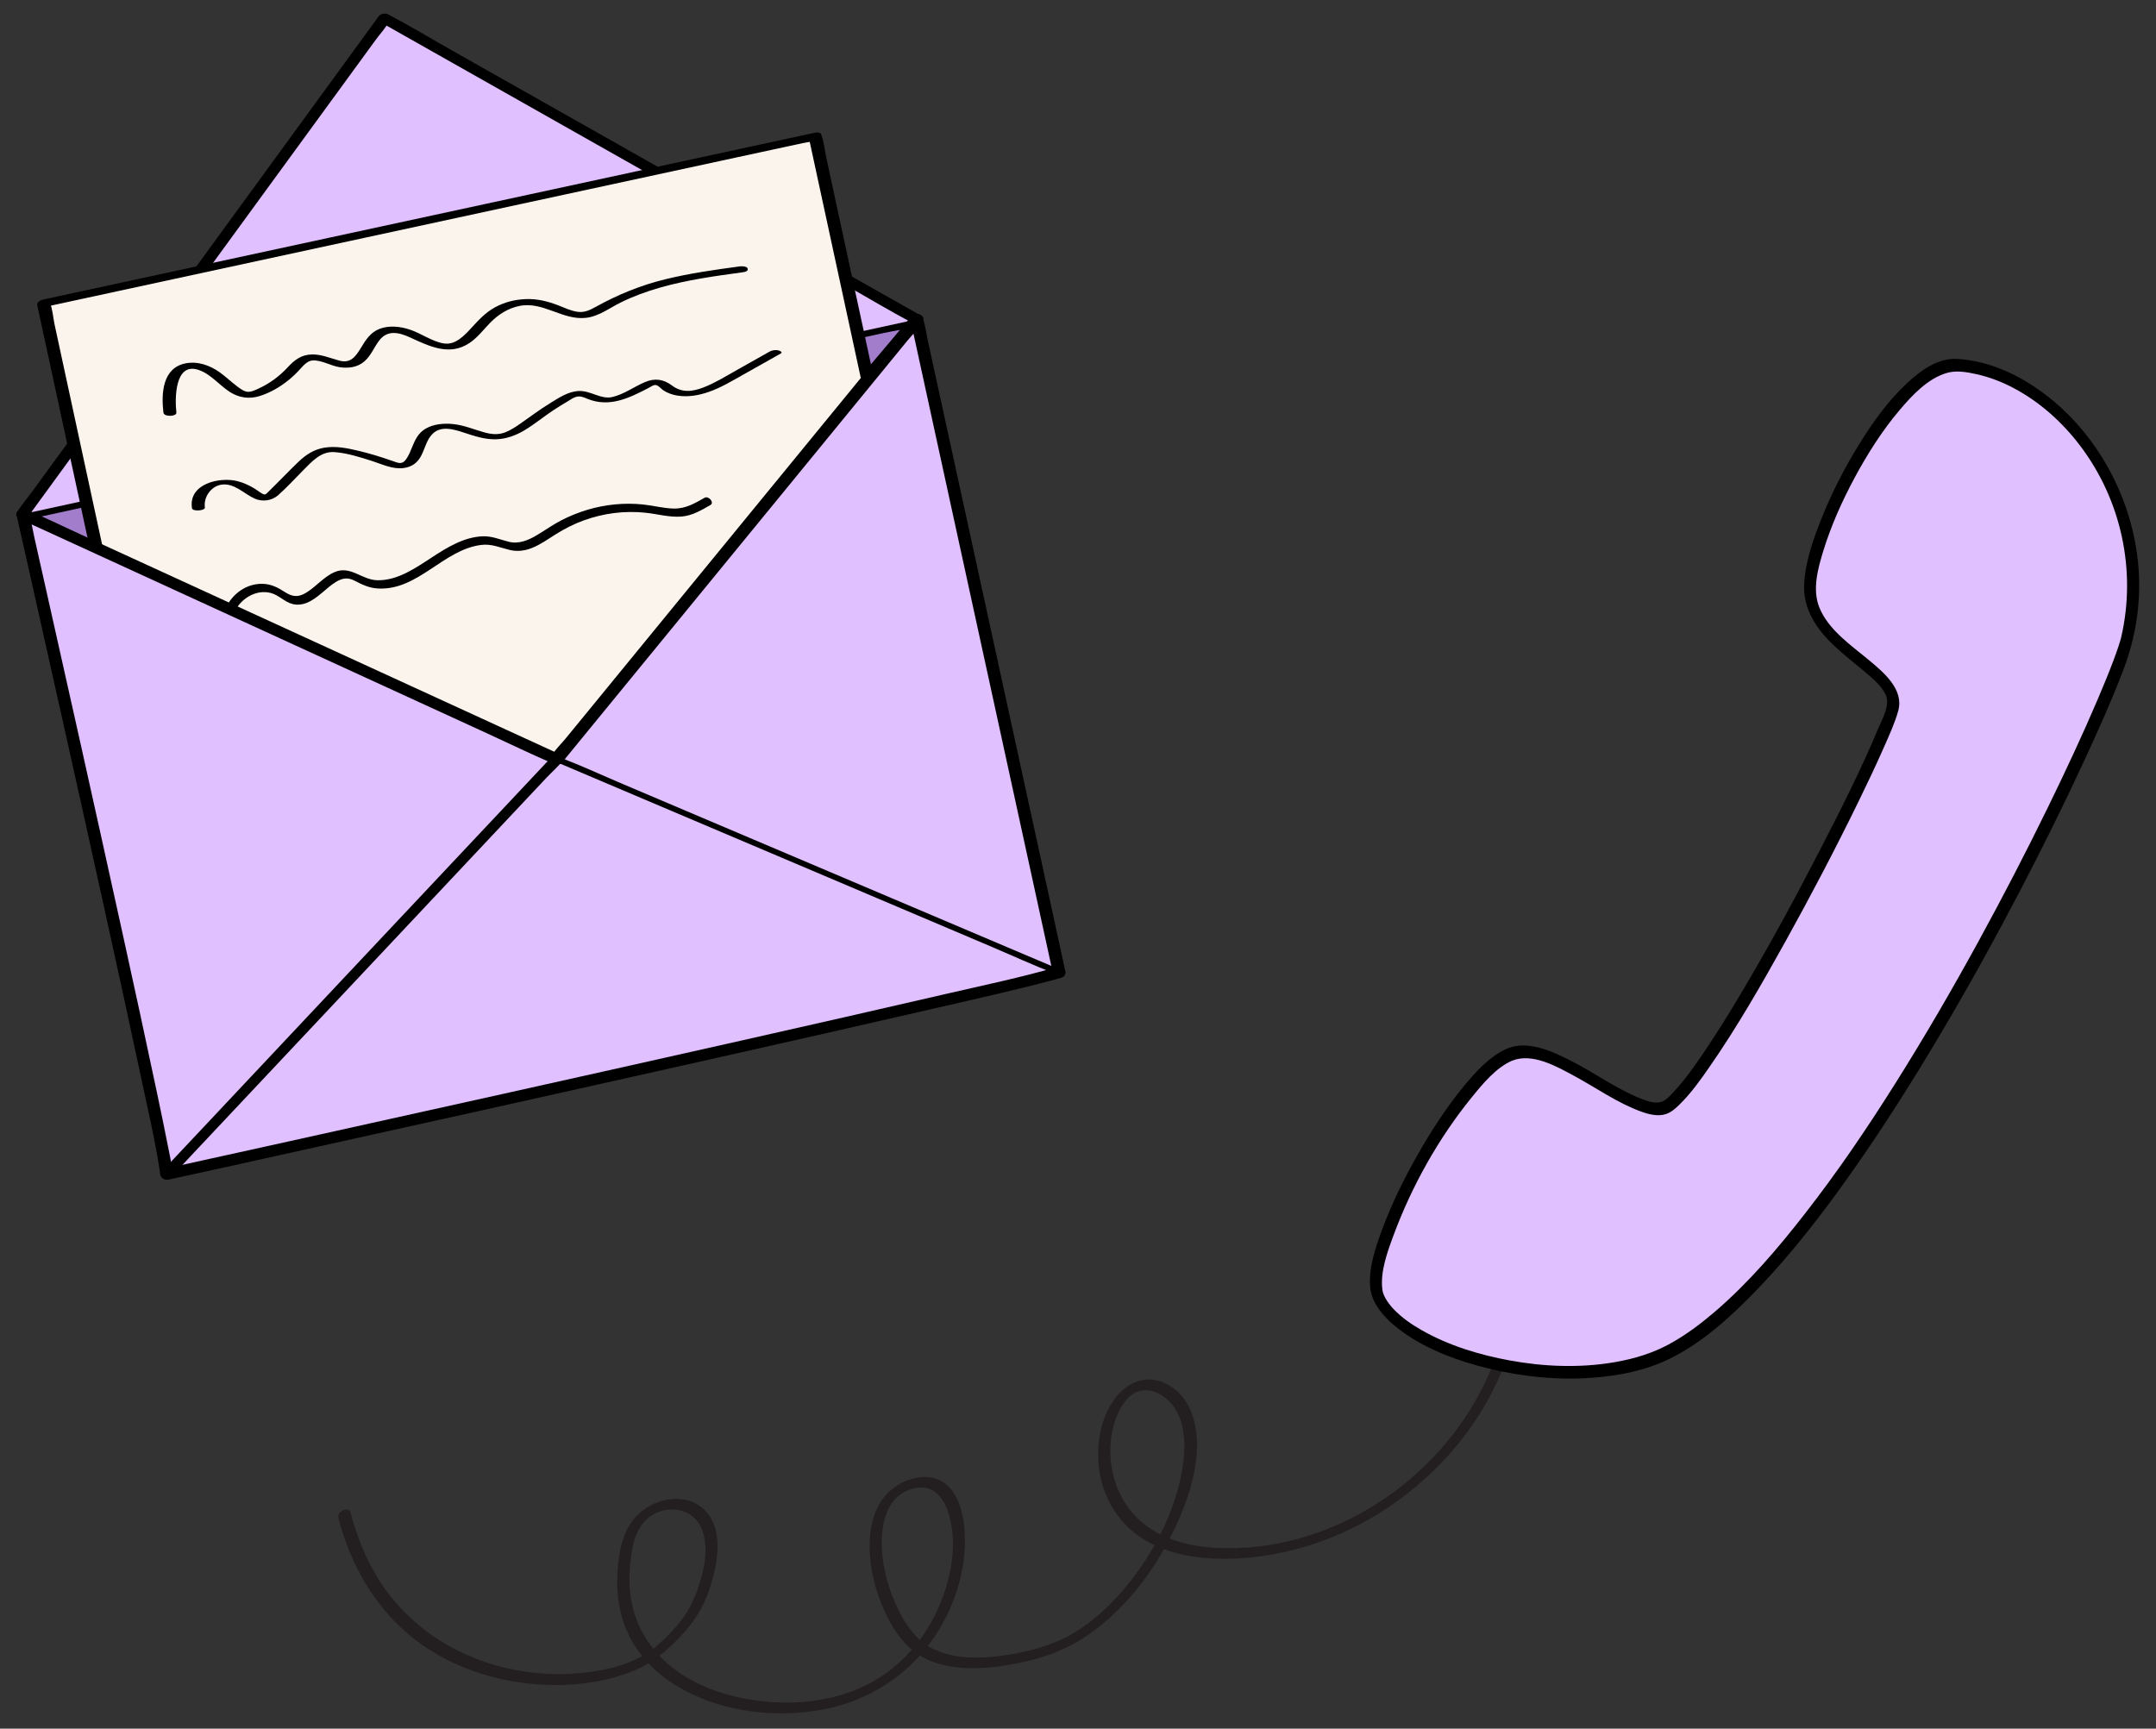 <?xml version="1.0" encoding="UTF-8"?>
<svg id="Layer_1" data-name="Layer 1" xmlns="http://www.w3.org/2000/svg" viewBox="0 0 425.2 340.94">
  <rect x="0" y="0" width="425.2" height="340.94" fill="#333333" stroke="none"/>
  <defs>
    <style>
      .cls-1 {
        fill: #231f20;
      }

      .cls-2 {
        fill: #a27dcc;
      }

      .cls-3 {
        fill: #fbf4ed;
      }

      .cls-4 {
        fill: #e0c0ff;
      }
    </style>
  </defs>
  <g>
    <path class="cls-1" d="M66.7,299.3c2.44,9.38,7.35,18.03,15.09,24.03,6.38,4.94,14.19,7.79,22.17,8.68,6.69.75,13.8.24,20.14-2.14,2.75-1.03,5.15-2.48,7.34-4.44,2.51-2.25,4.87-4.73,6.56-7.68,1.43-2.5,2.35-5.35,2.97-8.15.77-3.52,1.02-7.84-1.24-10.9-1.59-2.16-4.16-3.19-6.8-3.07-2.89.13-5.68,1.49-7.62,3.62-2.81,3.08-3.43,7.82-3.57,11.82-.17,4.74.88,9.47,3.43,13.5,2.33,3.69,5.75,6.62,9.57,8.69,8.29,4.49,18.48,5.64,27.69,3.88,8.58-1.64,16.26-6.4,21.33-13.54,4.05-5.7,6.56-12.8,6.54-19.83-.01-4.3-1.03-10.68-5.87-12.17-3.07-.94-6.76.47-9.02,2.56-2.93,2.7-3.92,6.84-3.91,10.69.01,4.59,1.18,9.15,3.12,13.29s4.78,7.96,9.29,9.6c5.34,1.95,11.47,1.37,16.92.27,4.6-.93,8.9-2.38,12.85-4.95,7.79-5.07,13.78-12.85,17.78-21.16,3.18-6.59,6.11-15.29,3.76-22.61-.94-2.93-2.83-5.31-5.67-6.58-3.57-1.6-7.18-.04-9.49,2.89-2.83,3.58-3.74,8.55-3.41,13.01.39,5.29,2.86,10.34,7.03,13.67,4.63,3.69,10.74,4.99,16.53,5.15s11.9-.77,17.58-2.5c11.56-3.52,21.96-10.65,29.63-19.97,3.71-4.51,6.75-9.58,8.97-14.99.61-1.48-1.8-1.23-2.25-.13-8.48,20.67-29.76,35.73-52.31,35.52-5.47-.05-11.23-1.09-15.72-4.41-4.08-3.01-6.49-7.64-7.01-12.65-.42-4.05.31-8.79,2.92-12.05,1.98-2.48,4.72-2.63,7.29-.9,5.23,3.52,4.66,11.17,3.45,16.52-1.83,8.07-6.08,15.73-11.46,21.97-2.74,3.18-5.91,6.04-9.51,8.22s-7.81,3.41-12.07,4.16c-5.06.89-10.8,1.3-15.58-.95-3.84-1.8-6.16-5.76-7.77-9.53s-2.64-8.16-2.46-12.35c.14-3.24,1.03-6.99,3.96-8.84,1.93-1.22,4.42-1.66,6.23-.49,1.57,1.02,2.49,2.8,3.02,4.56,1.63,5.41.63,11.58-1.33,16.76-2.53,6.69-7.13,12.51-13.35,16.11-7.47,4.33-16.75,5.11-25.13,3.61s-16.3-5.48-20.47-12.86c-2.18-3.86-2.96-8.34-2.63-12.74.25-3.35.69-7.45,3.33-9.86,3.34-3.05,9.18-2.6,10.95,2.15,1.41,3.77.3,8.23-.98,11.86-1.07,3.05-2.69,5.66-4.91,8.01-1.39,1.47-3.11,3.15-4.58,4.14-4.28,2.91-9.99,4-15.18,4.3-15.14.87-30.28-5.76-38.35-18.89-2.45-3.99-4.18-8.36-5.36-12.89-.34-1.3-2.69-.22-2.39.91h0Z"/>
    <g>
      <path class="cls-4" d="M297.77,207.97c-10.39,4.4-29.2,39.02-26.07,47.46,3.78,10.2,32.36,19.57,52.99,13.04,36.55-11.57,91.67-128.51,94.86-142.67,6.41-28.46-14.98-52.85-33.68-53.78-11.85-.59-29.89,33.81-28.87,45.21.93,10.34,18.28,15.49,16.23,22.46-3.31,11.19-34.73,72.02-44.39,78.46-5.62,3.74-22.44-13.83-31.06-10.18Z"/>
      <path d="M297.34,206.76c-3.58,1.55-6.38,4.71-8.8,7.66-3.39,4.14-6.31,8.68-8.95,13.32s-5.09,9.58-6.97,14.66c-1.31,3.54-2.7,7.55-2.41,11.39s3.75,7.07,6.84,9.21c4.91,3.4,10.76,5.51,16.53,6.91,6.71,1.64,13.72,2.34,20.61,1.81,5.1-.39,10.24-1.39,14.88-3.63,6.73-3.26,12.45-8.54,17.59-13.89,6.73-7,12.68-14.73,18.28-22.65,6.3-8.91,12.14-18.15,17.71-27.54,5.53-9.32,10.77-18.81,15.78-28.41,4.35-8.34,8.54-16.77,12.49-25.31,2.79-6.01,5.51-12.06,7.87-18.25,2.96-7.79,3.85-16.08,2.43-24.35-2.17-12.6-9.46-24.47-20.2-31.54-4.45-2.93-9.65-5.06-15.02-5.36-3.84-.22-7.18,2.26-9.86,4.74-3.79,3.51-6.85,7.82-9.55,12.2-2.9,4.7-5.43,9.65-7.46,14.79-1.59,4.01-3.12,8.37-3.32,12.72-.24,4.92,2.46,8.85,5.91,12.11,1.88,1.78,3.93,3.36,5.91,5.03,1.51,1.28,3.26,2.67,4.18,4.47,1.08,2.11-.55,4.83-1.38,6.8-3.37,8.07-7.34,15.91-11.34,23.68-4.95,9.62-10.12,19.15-15.65,28.45-2.35,3.96-4.78,7.89-7.36,11.7-1.86,2.75-3.79,5.52-6.08,7.94-.71.75-1.25,1.45-2.21,1.84-1.34.56-3.19-.18-4.48-.7-4.73-1.94-8.94-5.03-13.49-7.34-3.61-1.83-8.39-4.1-12.47-2.46-1.42.57-.47,2.97.86,2.44,4.02-1.62,8.85,1.16,12.3,3.03,4.34,2.35,8.49,5.32,13.16,7.01,1.52.55,3.33,1.01,4.92.47,1.1-.37,1.98-1.22,2.79-2.02,2.18-2.16,3.99-4.71,5.73-7.22,5.49-7.9,10.29-16.3,14.96-24.7,5.03-9.06,9.85-18.25,14.4-27.56,1.77-3.63,3.51-7.27,5.13-10.97,1.01-2.3,2.1-4.65,2.77-7.08,1.14-4.19-2.85-7.51-5.69-9.89-3.58-2.99-8.13-6.03-9.91-10.54-1.39-3.55-.23-7.68.84-11.16,1.53-4.96,3.68-9.74,6.13-14.31s5.45-9.34,8.94-13.44c2.45-2.89,5.52-6.18,9.28-7.27,1.85-.54,3.86-.18,5.71.22,2.57.56,5.04,1.5,7.36,2.72,5.17,2.72,9.65,6.73,13.17,11.37,8.15,10.74,11.17,24.65,8.14,37.8-.03.13-.07.27-.1.4.09-.35-.05.17-.09.29-.11.37-.23.75-.35,1.12-.31.93-.64,1.86-.99,2.78-.95,2.54-1.99,5.04-3.05,7.54-3.08,7.23-6.42,14.35-9.87,21.42-4.37,8.94-8.95,17.78-13.73,26.51-5.18,9.46-10.6,18.79-16.34,27.91s-11.39,17.43-17.78,25.64c-5.35,6.88-11.08,13.61-17.69,19.31-2.67,2.3-5.5,4.45-8.57,6.2-3.56,2.04-7.4,3.21-11.44,3.9-6.78,1.15-13.84.88-20.59-.36-6-1.1-12.03-2.93-17.35-5.96-2.03-1.15-3.97-2.49-5.58-4.19-.62-.66-1.19-1.38-1.62-2.18-.34-.63-.52-1.14-.58-1.67-.43-3.49.96-7.3,2.15-10.53,3.59-9.76,8.93-19.31,15.5-27.39,2.15-2.65,4.77-5.83,7.95-7.21,1.4-.61.45-3.01-.86-2.44Z"/>
    </g>
  </g>
  <g>
    <g>
      <polygon class="cls-2" points="4.49 101.4 106.79 150.32 180.82 62.98 4.49 101.4"/>
      <path d="M4.71,102.51c3.39,1.62,6.79,3.25,10.18,4.87,8.15,3.9,16.3,7.8,24.45,11.69,9.86,4.71,19.71,9.43,29.57,14.14,8.52,4.07,17.03,8.15,25.55,12.22l8.36,4c1.3.62,2.64,1.45,4.01,1.92.06.02.12.06.18.08.18.09.34.06.47-.09,2.45-2.89,4.9-5.78,7.35-8.67,5.89-6.94,11.77-13.89,17.66-20.83,7.12-8.4,14.25-16.81,21.37-25.21,6.18-7.29,12.36-14.59,18.55-21.88l6.09-7.18c.93-1.1,2.11-2.19,2.89-3.41.03-.05.09-.1.13-.15.5-.59-.49-2.33-1.25-2.17-1.58.34-3.16.69-4.74,1.03l-12.81,2.79-18.93,4.12c-7.74,1.69-15.47,3.37-23.21,5.06l-25.3,5.51-25.66,5.59c-7.94,1.73-15.88,3.46-23.82,5.19-6.71,1.46-13.42,2.92-20.14,4.39l-14.55,3.17-4.52.99c-.75.16-1.62.24-2.35.51-.09.03-.2.04-.3.07-.69.15.24,2.47,1.13,2.28,1.58-.34,3.16-.69,4.74-1.03l12.81-2.79,18.93-4.12c7.74-1.69,15.47-3.37,23.21-5.06,8.43-1.84,16.87-3.68,25.3-5.51l25.66-5.59c7.94-1.73,15.88-3.46,23.82-5.19l20.14-4.39,14.55-3.17c2.24-.49,4.69-.77,6.87-1.5.1-.03.2-.04.3-.07l-1.25-2.17c-2.45,2.89-4.9,5.78-7.35,8.67-5.89,6.94-11.77,13.89-17.66,20.83l-21.37,25.21c-6.18,7.29-12.36,14.59-18.55,21.88l-6.09,7.18-1.9,2.24c-.26.3-.87.79-.99,1.17-.02.05-.09.11-.13.15l.47-.09c-3.39-1.62-6.79-3.25-10.18-4.87-8.15-3.9-16.3-7.8-24.45-11.69-9.86-4.71-19.71-9.43-29.57-14.14-8.52-4.07-17.03-8.15-25.55-12.22l-8.36-4c-1.3-.62-2.64-1.45-4.01-1.92-.06-.02-.12-.06-.18-.08-.95-.45-.25,1.9.44,2.23Z"/>
    </g>
    <g>
      <polyline class="cls-4" points="4.49 101.4 75.79 3.6 180.82 62.98"/>
      <path d="M5.63,101.76c2.37-3.25,4.73-6.49,7.1-9.74,5.68-7.79,11.36-15.58,17.04-23.38,6.87-9.42,13.74-18.85,20.61-28.27,5.92-8.12,11.84-16.24,17.76-24.35l5.88-8.06c.9-1.23,2.06-2.48,2.79-3.83.03-.06.08-.11.12-.17l-1.97.37c3.49,1.97,6.98,3.95,10.47,5.92,8.38,4.74,16.75,9.47,25.13,14.21,10.09,5.71,20.18,11.41,30.28,17.12,8.73,4.93,17.45,9.87,26.18,14.8,4.26,2.41,8.46,4.95,12.79,7.23.06.03.12.07.18.1,1.02.57,3.04-.68,1.67-1.45-3.49-1.97-6.98-3.95-10.47-5.92-8.38-4.74-16.75-9.47-25.13-14.21-10.09-5.71-20.18-11.41-30.28-17.12-8.73-4.93-17.45-9.87-26.18-14.8-4.26-2.41-8.46-4.95-12.79-7.23-.06-.03-.12-.07-.18-.1-.62-.35-1.54-.22-1.97.37-2.37,3.25-4.73,6.49-7.1,9.74-5.68,7.79-11.36,15.58-17.04,23.38-6.87,9.42-13.74,18.85-20.61,28.27-5.92,8.12-11.84,16.24-17.76,24.35-1.96,2.69-3.92,5.37-5.88,8.06-.92,1.26-1.99,2.49-2.79,3.83-.04.06-.08.11-.12.17-.84,1.15,1.6,1.64,2.27.72h0Z"/>
    </g>
    <g>
      <rect class="cls-3" x="18.8" y="42.11" width="155.71" height="113.5" transform="translate(-18.71 22.66) rotate(-12.2)"/>
      <path d="M184.85,137.08c-5.07,1.1-10.14,2.19-15.21,3.29-12.09,2.61-24.18,5.23-36.26,7.84-14.7,3.18-29.39,6.35-44.09,9.53-12.63,2.73-25.26,5.46-37.9,8.19l-12.5,2.7-3.94.85c-.65.14-1.42.2-2.05.44-.08.03-.17.04-.25.05l1.11.42c-.79-3.67-1.59-7.34-2.38-11.01-1.91-8.82-3.81-17.64-5.72-26.45l-6.95-32.14c-1.99-9.23-3.99-18.45-5.98-27.68l-1.97-9.13c-.29-1.35-.39-3.06-.94-4.34-.02-.06-.03-.13-.04-.19l-1.32,1.17c5.07-1.1,10.14-2.19,15.21-3.29l36.26-7.84c14.7-3.18,29.39-6.35,44.09-9.53,12.63-2.73,25.26-5.46,37.9-8.19l12.5-2.7,3.94-.85c.65-.14,1.42-.2,2.05-.44.08-.03.17-.04.25-.05l-1.11-.42c.79,3.67,1.59,7.34,2.38,11.01,1.91,8.82,3.81,17.64,5.72,26.45,2.32,10.71,4.63,21.43,6.95,32.14,1.99,9.23,3.99,18.45,5.98,27.68.66,3.04,1.32,6.08,1.97,9.13.3,1.4.45,2.99.94,4.34.02.06.03.13.04.19.21.98,2.65.28,2.43-.75-.79-3.67-1.59-7.34-2.38-11.01l-5.72-26.45c-2.32-10.71-4.63-21.43-6.95-32.14-1.99-9.23-3.99-18.45-5.98-27.68l-1.97-9.13c-.3-1.39-.43-3.01-.94-4.34-.02-.06-.03-.13-.04-.19-.09-.41-.79-.49-1.11-.42-5.07,1.1-10.14,2.19-15.21,3.29-12.09,2.61-24.18,5.23-36.26,7.84-14.7,3.18-29.39,6.35-44.09,9.53-12.63,2.73-25.26,5.46-37.9,8.19-6.16,1.33-12.33,2.65-18.49,4-.08.02-.17.04-.25.05-.51.11-1.48.46-1.32,1.17.79,3.67,1.59,7.34,2.38,11.01,1.91,8.82,3.81,17.64,5.72,26.45l6.95,32.14c1.99,9.23,3.99,18.45,5.98,27.68l1.97,9.13c.3,1.39.43,3.01.94,4.34.02.06.03.13.04.19.09.41.79.49,1.11.42,5.07-1.1,10.14-2.19,15.21-3.29,12.09-2.61,24.18-5.23,36.26-7.84,14.7-3.18,29.39-6.35,44.09-9.53,12.63-2.73,25.26-5.46,37.9-8.19,6.16-1.33,12.33-2.65,18.49-4,.08-.02.17-.04.25-.05.45-.1,1.33-.37,1.34-.97,0-.56-.67-.73-1.12-.63Z"/>
    </g>
    <g>
      <path d="M34.79,81.41c-.32-2.76-.36-10.08,4.41-8.44,2.38.82,4.04,2.99,6.12,4.33,1.82,1.17,3.85,1.46,5.93.8s3.96-1.77,5.61-3.09c.83-.66,1.58-1.4,2.3-2.18.67-.73,1.46-1.69,2.52-1.74,1.76-.09,3.6,1.09,5.35,1.34s3.5,0,4.82-1.14,1.92-2.81,2.96-4.16c1.63-2.1,3.86-1.58,6.01-.6,3.81,1.74,7.8,3.77,11.75,1.13,1.6-1.06,2.77-2.63,4.09-3.99,1.6-1.64,3.51-2.87,5.79-3.33,4.67-.94,8.45,2.85,13.08,2.35,2.54-.27,4.62-1.91,6.85-3.01,2.48-1.23,5.08-2.18,7.73-2.94,5.38-1.54,10.93-2.3,16.45-3.05.38-.05,1.05-.22.89-.73-.14-.47-1.23-.47-1.56-.42-4.93.67-9.88,1.36-14.72,2.55s-9.31,3.01-13.67,5.43c-1.13.63-2.26,1.17-3.59.98s-2.57-.79-3.8-1.27c-2.07-.8-4.14-1.32-6.37-1.24s-4.26.61-6.13,1.63-3.22,2.51-4.64,4.05-3.15,3.42-5.43,3.07-4.41-1.96-6.65-2.71c-1.9-.64-4.09-.9-6-.18-1.79.67-2.75,2.16-3.69,3.73-1.02,1.68-2.03,3.13-4.18,2.57-1.84-.48-3.58-1.28-5.51-1.24-2.11.04-3.44,1.1-4.81,2.58-1.6,1.72-3.49,3.13-5.63,4.11-.67.31-1.54.76-2.3.67s-1.56-.73-2.16-1.19c-1.12-.85-2.13-1.82-3.27-2.64-1.96-1.4-4.39-2.26-6.81-1.76-4.52.94-4.74,5.98-4.3,9.71.1.87,2.63.79,2.54.01h0Z"/>
      <path d="M40.41,100.12c-.31-1.99,1.14-4.18,3.2-4.52,2.57-.43,4.51,1.81,6.64,2.75,1.53.67,3.38.41,4.63-.7,1.72-1.53,3.29-3.27,4.92-4.9,1.73-1.73,3.5-3.78,6.17-3.58,2.48.18,5.01.99,7.37,1.74,2.03.65,4.08,1.69,6.27,1.4,1.61-.21,2.75-1.04,3.48-2.47s1.04-3.01,2.11-4.16c1.66-1.79,4.2-1.04,6.21-.38,2.12.69,4.22,1.42,6.48,1.34,1.99-.07,3.84-.76,5.54-1.77,1.97-1.18,3.75-2.67,5.67-3.94.94-.62,1.89-1.21,2.86-1.77.51-.3,1.11-.76,1.7-.9.83-.2,1.42.08,2.16.39,4.32,1.77,8.15-.09,12.01-2.09.44-.23,1.09-.74,1.6-.6s.97.74,1.39,1.02c.85.56,1.83.9,2.83,1.05,2.08.33,4.22-.06,6.18-.75,2.34-.82,4.46-2.1,6.61-3.31,2.51-1.41,5.02-2.82,7.53-4.24.52-.29-.27-.58-.49-.63-.56-.13-1.23-.02-1.73.26-2.23,1.26-4.46,2.51-6.69,3.77-2.06,1.16-4.1,2.43-6.31,3.28s-4.24,1.11-6.23-.38c-1.68-1.26-3.4-1.5-5.37-.65-2.14.92-4.07,2.37-6.36,2.92s-4.33-1.32-6.7-1.18c-2.11.12-3.96,1.39-5.71,2.47-2,1.23-3.86,2.64-5.78,3.98-.9.63-1.84,1.24-2.86,1.66-1.43.58-2.79.45-4.25.04-2.07-.58-4.03-1.43-6.19-1.64-1.77-.17-3.71-.01-5.28.87s-2.17,2.29-2.8,3.82c-.28.68-.55,1.38-.96,2-.2.31-.46.69-.8.86-.63.33-1.34-.02-1.97-.24-2.31-.81-4.63-1.53-7.01-2.08-2.12-.5-4.3-.92-6.48-.57-2.06.33-3.69,1.4-5.17,2.82-1.98,1.9-3.86,3.89-5.82,5.8-.5.48-.65.81-1.28.46-.53-.3-1.02-.7-1.54-1.02-1.04-.63-2.17-1.15-3.35-1.45-3.52-.9-9.72.5-8.98,5.33.11.72,2.64.49,2.54-.13h0Z"/>
      <path d="M46.19,120.77c1.24-2.64,4.2-4.57,7.17-3.83,1.61.4,2.73,1.78,4.34,2.19.99.25,1.99.11,2.91-.28,2.16-.92,3.67-2.87,5.65-4.08,1.24-.75,2.31-.94,3.63-.26,1.53.79,2.91,1.47,4.67,1.56,7.89.42,12.83-7.63,20.3-8.59,2.07-.27,3.68.51,5.64.98,1.52.37,3.01.18,4.45-.4,1.67-.67,3.14-1.74,4.66-2.69,1.72-1.08,3.54-2.01,5.45-2.71,3.95-1.44,8.2-1.99,12.38-1.52,2.32.26,4.6.92,6.95.74,2.14-.17,3.89-1.23,5.71-2.27.86-.49-.36-1.88-1.14-1.44-1.97,1.12-3.76,2.19-6.12,2.13-2.02-.05-3.99-.59-6-.8-3.66-.38-7.42-.02-10.94,1.03-1.78.53-3.52,1.23-5.18,2.08s-3.26,2.01-4.91,2.98-3.49,1.76-5.47,1.26c-1.81-.45-3.34-1.17-5.26-1.07-3.66.18-6.93,2.21-9.92,4.16-3.19,2.08-6.79,4.61-10.78,4.5-3.06-.09-5.26-2.95-8.38-1.61-2.2.95-3.71,2.96-5.76,4.15-1.55.9-2.69.69-4.17-.28-1.31-.86-2.64-1.51-4.25-1.55-3.18-.09-5.94,1.9-7.27,4.72-.38.8,1.19,1.78,1.62.87h0Z"/>
    </g>
    <g>
      <path class="cls-4" d="M4.49,101.4s27.47,121.66,28.36,130.17c12-2.61,162.12-35.72,176.04-39.8-4.42-20.31-28.07-128.78-28.07-128.78l-71,86.74L4.49,101.4Z"/>
      <path d="M3.29,101.68c.91,4.04,1.82,8.09,2.73,12.13,2.2,9.81,4.4,19.62,6.59,29.43,2.7,12.1,5.39,24.19,8.05,36.3,2.4,10.9,4.79,21.81,7.11,32.73,1.3,6.14,2.76,12.29,3.71,18.49.04.27.08.54.11.81.08.79.91,1.26,1.65,1.09,6.95-1.51,13.89-3.05,20.84-4.59,13.41-2.96,26.81-5.93,40.22-8.91,15.72-3.5,31.45-7.01,47.16-10.54,14-3.15,28-6.31,41.99-9.54,8.21-1.9,16.47-3.7,24.61-5.89.41-.11.82-.22,1.22-.34.66-.19.95-.7.81-1.36-1.49-6.82-2.97-13.64-4.46-20.47-2.32-10.65-4.64-21.31-6.97-31.96-2.5-11.48-5.01-22.96-7.51-34.44-2.06-9.46-4.13-18.92-6.19-28.38-.66-3.03-1.32-6.05-1.98-9.08-.3-1.39-.48-2.91-.93-4.26-.02-.06-.03-.12-.04-.18-.24-1.08-1.77-.98-2.32-.3-2.36,2.88-4.72,5.76-7.07,8.64-5.66,6.91-11.32,13.83-16.98,20.74-6.82,8.33-13.64,16.66-20.46,24.99-5.92,7.23-11.84,14.46-17.75,21.69l-5.83,7.12c-.9,1.09-2.05,2.19-2.79,3.4-.03.05-.08.1-.12.14l1.7-.38c-3.5-1.6-7-3.21-10.49-4.81-8.4-3.85-16.79-7.71-25.19-11.56-10.12-4.64-20.23-9.28-30.35-13.92-8.78-4.03-17.56-8.05-26.33-12.08-4.25-1.95-8.47-4-12.77-5.86-.06-.03-.12-.06-.19-.09-1.4-.64-2.67,1.23-1.17,1.92,3.5,1.6,7,3.21,10.49,4.81,8.4,3.85,16.79,7.71,25.19,11.56,10.12,4.64,20.23,9.28,30.35,13.92,8.78,4.03,17.56,8.05,26.33,12.08,4.25,1.95,8.47,4,12.77,5.86.06.03.12.06.19.09.64.29,1.26.16,1.7-.38,2.36-2.88,4.72-5.76,7.07-8.64,5.66-6.91,11.32-13.83,16.98-20.74,6.82-8.33,13.64-16.66,20.46-24.99,5.92-7.23,11.84-14.46,17.75-21.69l5.83-7.12c.9-1.09,2.05-2.19,2.79-3.4.03-.05.08-.1.12-.14l-2.32-.3c.79,3.64,1.58,7.27,2.38,10.91,1.96,9.01,3.93,18.01,5.89,27.02,2.48,11.39,4.96,22.77,7.45,34.16s4.76,21.84,7.14,32.75c1.62,7.45,3.25,14.89,4.87,22.34.12.54.23,1.07.35,1.61l.81-1.36c-7.15,2.09-14.49,3.6-21.74,5.28-13.55,3.14-27.11,6.21-40.68,9.27-15.72,3.54-31.45,7.06-47.19,10.56-13.86,3.08-27.72,6.16-41.58,9.22-7.92,1.75-15.84,3.5-23.76,5.24-.36.08-.73.16-1.09.24l1.65,1.09c-.2-1.86-.62-3.72-.98-5.55-.7-3.56-1.44-7.12-2.19-10.67-2.23-10.58-4.53-21.14-6.85-31.7-2.67-12.15-5.36-24.29-8.06-36.42-2.3-10.33-4.62-20.67-6.94-31-.76-3.38-1.52-6.77-2.28-10.15-.35-1.57-.6-3.22-1.07-4.76-.02-.07-.03-.14-.05-.21-.31-1.38-2.74-.96-2.4.56Z"/>
    </g>
    <path d="M34.06,231.79c2.56-2.72,5.12-5.44,7.68-8.17l18.35-19.51c7.4-7.87,14.79-15.73,22.19-23.6,6.42-6.83,12.84-13.66,19.26-20.49l6.35-6.75c.97-1.03,2.18-2.04,3-3.19.03-.05.09-.09.13-.14h-2.13c3.28,1.4,6.56,2.79,9.84,4.18,7.88,3.34,15.75,6.68,23.63,10.03,9.53,4.05,19.07,8.09,28.6,12.14,8.28,3.51,16.55,7.02,24.83,10.54,4,1.7,7.96,3.53,12.01,5.1.06.02.11.05.17.07.5.21,1.27.36,1.79.16.4-.15.55-.4.05-.61-3.28-1.39-6.56-2.78-9.84-4.17-7.88-3.34-15.75-6.68-23.63-10.03-9.53-4.05-19.07-8.09-28.6-12.14-8.28-3.51-16.55-7.02-24.83-10.54-3.99-1.69-7.96-3.54-12.01-5.1-.06-.02-.11-.05-.17-.07-.5-.21-1.69-.46-2.13,0-2.56,2.72-5.12,5.44-7.68,8.17l-18.35,19.51c-7.4,7.87-14.79,15.73-22.19,23.6-6.42,6.83-12.84,13.66-19.26,20.49l-6.35,6.75-1.97,2.1c-.3.32-.82.7-1.03,1.1-.03.05-.09.09-.13.14-.35.37,1.93.97,2.42.44h0Z"/>
  </g>
</svg>
